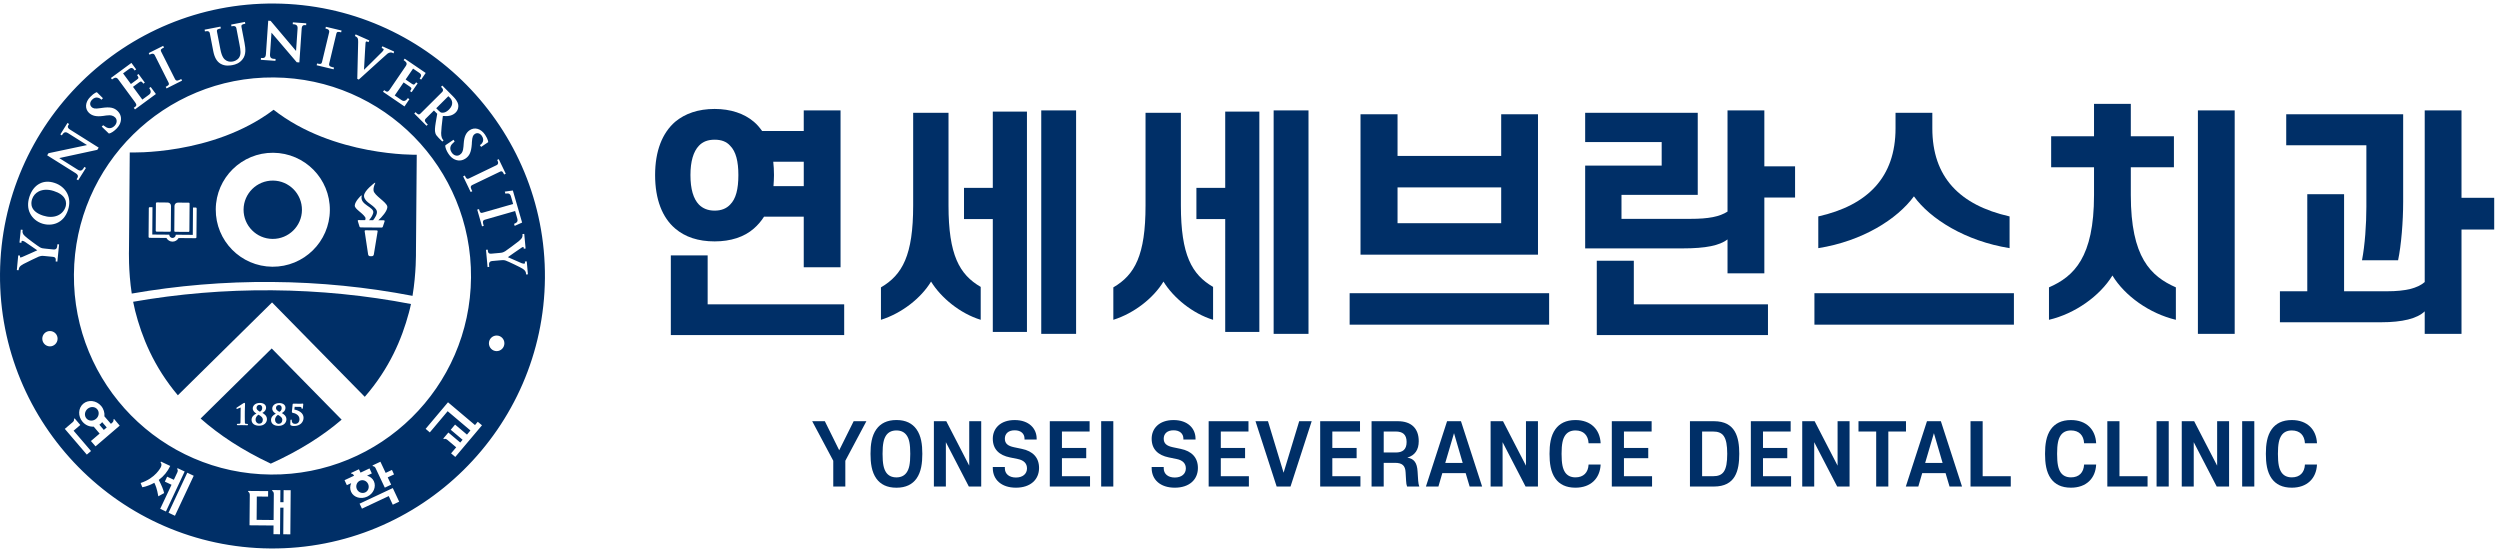 <?xml version="1.0" encoding="utf-8"?>
<!-- Generator: Adobe Illustrator 16.0.0, SVG Export Plug-In . SVG Version: 6.00 Build 0)  -->
<!DOCTYPE svg PUBLIC "-//W3C//DTD SVG 1.1//EN" "http://www.w3.org/Graphics/SVG/1.1/DTD/svg11.dtd">
<svg version="1.1" id="레이어_1" xmlns:x="http://ns.adobe.com/Extensibility/1.0/" xmlns:i="http://ns.adobe.com/AdobeIllustrator/10.0/" xmlns:graph="http://ns.adobe.com/Graphs/1.0/"
	 xmlns="http://www.w3.org/2000/svg" xmlns:xlink="http://www.w3.org/1999/xlink" x="0px" y="0px" width="595.28px"
	 height="131.86px" viewBox="0 0 595.28 131.86" enable-background="new 0 0 595.28 131.86" xml:space="preserve">
<g>
	<path fill="#002F67" d="M20.847,97.348c-0.706,0.617-0.832,1.625-0.263,2.292c0.559,0.654,1.592,0.69,2.298,0.08
		c0.706-0.599,0.825-1.626,0.263-2.28C22.588,96.78,21.562,96.749,20.847,97.348"/>
	<path fill="#002F67" d="M23.924,100.93c-0.083,0.085-0.174,0.146-0.263,0.202c0.483,0.562,1.057,1.241,1.057,1.241l0.694-0.593
		c0,0-0.617-0.715-1.088-1.265C24.205,100.667,24.074,100.808,23.924,100.93"/>
	<path fill="#002F67" d="M65.39,0.842c-35.76-0.281-65.1,28.57-65.388,64.336c-0.281,35.793,28.594,65.125,64.358,65.418
		c35.778,0.281,65.106-28.591,65.393-64.385C130.034,30.445,101.171,1.13,65.39,0.842 M118.376,38.088l0.382-0.189l1.672,3.468
		l-0.395,0.181c-0.327-0.669-0.47-0.92-1.014-0.651c0,0-5.929,2.848-6.573,3.16c-0.645,0.309-0.257,0.92,0.012,1.479l-0.388,0.187
		l-1.794-3.729l0.394-0.202c0.324,0.675,0.474,0.944,1.021,0.688c0,0,6.219-2.998,6.57-3.166
		C118.969,38.968,118.376,38.088,118.376,38.088 M110.363,34.882l0.052-0.7c0.113-1.647,0.544-2.592,1.433-3.188
		c1.183-0.794,2.665-0.364,3.643,1.079c0.801,1.207,0.755,1.775,0.755,1.775l-1.687,1.134l-0.29-0.431c0,0,0.507-0.238,0.715-0.834
		c0.08-0.287,0.162-0.739-0.238-1.338c-0.452-0.669-1.122-0.853-1.684-0.477c-0.406,0.263-0.62,0.645-0.7,1.965l-0.018,0.434
		c-0.141,1.895-0.535,2.802-1.51,3.459c-0.452,0.293-1.366,0.728-2.509,0.232c-0.59-0.245-1.091-0.694-1.534-1.357
		c-0.413-0.614-0.847-1.528-0.746-2.042l1.947-1.314l0.263,0.407c0,0-0.514,0.477-0.657,0.645c-0.663,0.801-0.312,1.595-0.042,1.989
		c0.55,0.825,1.387,0.902,1.895,0.557C109.945,36.548,110.278,36.089,110.363,34.882 M105.321,20.376l2.552,2.573
		c0.525,0.532,1.091,1.183,1.241,2.008c0.067,0.364,0.037,1.189-0.614,1.84c-0.718,0.706-1.632,0.95-3.047,0.819
		c-0.028,0.119-0.077,0.578-0.077,0.578c-0.168,1.433-0.306,2.564-0.33,3.465c-0.015,0.941,0.248,1.348,0.361,1.516l0.208,0.25
		l-0.288,0.281l-0.889-0.883c-0.477-0.486-0.663-0.758-0.77-1.13c-0.174-0.565-0.113-1.29,0.083-2.494l0.36-2.103l-0.782-0.789
		l-1.959,1.947c-0.507,0.52,0.058,0.959,0.495,1.409l-0.306,0.288l-2.918-2.922l0.309-0.327c0.525,0.532,0.758,0.746,1.188,0.321
		c0,0,4.893-4.871,5.171-5.14c0.55-0.563-0.303-1.195-0.303-1.195L105.321,20.376z M96.364,13.968l5,3.404l-1.082,1.589
		l-0.357-0.245c0.352-0.52,0.584-0.914-0.107-1.384c-0.306-0.211-1.464-0.993-1.464-0.993l-1.769,2.591l1.488,1.027
		c0.513,0.349,0.639,0.18,1.008-0.352l0.364,0.245l-1.434,2.103l-0.37-0.25c0.376-0.538,0.48-0.721-0.031-1.058l-1.503-1.021
		l-2.115,3.105c0,0,1.256,0.862,1.602,1.094c0.513,0.357,1.002,0.296,1.522-0.467l0.37,0.263l-1.17,1.727L91.2,21.858l0.269-0.394
		c0.59,0.4,0.816,0.639,1.378-0.193c0,0,3.316-4.871,3.805-5.589c0.495-0.728-0.198-1.122-0.544-1.36L96.364,13.968z M84.678,8.183
		l3.255,1.445l-0.18,0.41l-0.327-0.131c-0.162-0.077-0.269-0.015-0.293,0.024c-0.085,0.08-0.08,0.263-0.095,0.336l-0.085,1.284
		c-0.083,1.464-0.269,4.825-0.281,5.07c0.205-0.202,1.702-1.666,1.702-1.666l2.628-2.61c0.156-0.18,0.324-0.376,0.358-0.532
		c0.024-0.101-0.058-0.199-0.165-0.244l-0.33-0.144l0.18-0.406l2.799,1.253l-0.119,0.431l-0.303-0.137
		c-0.587-0.269-1.183,0.238-1.183,0.238l-1.788,1.595l-5.021,4.55l-0.357-0.168l0.208-8.765c0.019-0.418-0.03-0.794-0.162-0.993
		c-0.165-0.256-0.614-0.446-0.614-0.446L84.678,8.183z M75.504,15.11c0.728,0.171,1.027,0.226,1.177-0.36
		c0,0,1.607-6.711,1.702-7.087c0.174-0.77-0.889-0.855-0.889-0.855l0.095-0.434l3.743,0.896l-0.101,0.428
		c-0.728-0.165-1.008-0.22-1.152,0.373c0,0-1.534,6.39-1.696,7.093c-0.168,0.688,0.55,0.776,1.152,0.926l-0.101,0.413l-4.031-0.963
		L75.504,15.11z M62.135,13.796c0.553,0.04,1.109,0.131,1.186-0.908c0.067-1.045,0.544-7.96,0.544-7.96l0.574,0.04
		c1.027,1.207,5.895,6.977,6.054,7.166c0,0,0.306-4.413,0.367-5.372c0.07-0.95-0.688-0.962-1.158-1l0.033-0.44l3.19,0.232
		l-0.024,0.446c-0.507-0.046-1.002-0.125-1.069,0.831c-0.064,0.95-0.55,8.037-0.55,8.037l-0.626-0.046l-6.014-7.047l-0.351,5.177
		c-0.077,1.1,0.706,1.045,1.326,1.082l-0.031,0.452l-3.48-0.238L62.135,13.796z M52.491,6.337l0.095,0.44
		c-0.743,0.138-1.027,0.211-0.914,0.807l0.801,4.141c0.364,1.892,0.914,2.417,1.452,2.717c0.59,0.314,1.103,0.269,1.54,0.195
		c0.291-0.058,1.021-0.263,1.467-0.926c0.498-0.752,0.354-1.772,0.11-3.044c0,0-0.737-3.823-0.761-3.966
		c-0.146-0.776-1.158-0.419-1.158-0.419l-0.083-0.428l3.285-0.636l0.083,0.431c-0.733,0.144-1.015,0.22-0.901,0.813l0.718,3.75
		c0.263,1.39,0.394,2.824-0.468,3.905c-0.752,0.957-1.666,1.238-2.377,1.381c-0.532,0.095-1.785,0.333-2.888-0.336
		c-0.88-0.532-1.424-1.492-1.721-3.035c0,0-0.776-4.043-0.813-4.22c-0.144-0.764-1.158-0.413-1.158-0.413L48.72,7.064L52.491,6.337z
		 M38.849,10.918l0.205,0.394c-0.675,0.333-0.926,0.483-0.657,1.027c0,0,2.961,5.864,3.282,6.509
		c0.324,0.639,0.92,0.239,1.482-0.037l0.187,0.388l-3.691,1.858l-0.199-0.388c0.657-0.339,0.926-0.495,0.657-1.039
		c0,0-3.105-6.158-3.276-6.509c-0.349-0.7-1.226-0.085-1.226-0.085l-0.199-0.397L38.849,10.918z M31.295,14.979l1.134,1.546
		l-0.364,0.263c-0.358-0.513-0.663-0.855-1.326-0.36c-0.303,0.217-1.434,1.045-1.434,1.045l1.864,2.533l1.452-1.063
		c0.507-0.363,0.388-0.538,0.012-1.063l0.352-0.256l1.5,2.044l-0.348,0.256c-0.382-0.52-0.52-0.681-1.015-0.312l-1.458,1.069
		c0.006,0,0.006,0.006,0.006,0.006l2.222,3.028c0,0,1.226-0.898,1.565-1.149c0.507-0.376,0.605-0.853,0.067-1.598l0.358-0.257
		l1.241,1.678l-4.984,3.667l-0.287-0.382c0.583-0.419,0.877-0.55,0.281-1.369c0,0-3.483-4.73-4.009-5.446
		c-0.513-0.7-1.127-0.18-1.448,0.064l-0.269-0.352L31.295,14.979z M21.482,23.086c1.011-1.051,1.583-1.127,1.583-1.127l1.446,1.427
		l-0.364,0.37c0,0-0.345-0.453-0.957-0.52c-0.303-0.04-0.758-0.012-1.259,0.501c-0.569,0.581-0.608,1.274-0.113,1.751
		c0.345,0.333,0.752,0.471,2.066,0.263l0.425-0.061c1.873-0.272,2.848-0.076,3.707,0.755c0.382,0.376,0.987,1.189,0.743,2.399
		c-0.122,0.639-0.455,1.219-1.005,1.788c-0.513,0.52-1.32,1.146-1.846,1.152l-1.684-1.632l0.336-0.339c0,0,0.571,0.406,0.764,0.507
		c0.92,0.489,1.623-0.024,1.965-0.364c0.681-0.718,0.583-1.552,0.137-1.983c-0.418-0.406-0.944-0.639-2.127-0.477l-0.706,0.107
		c-1.629,0.22-2.649-0.006-3.42-0.743C20.162,25.87,20.272,24.324,21.482,23.086 M11.542,36.483c1.546-0.33,8.932-1.882,9.177-1.94
		c0,0-3.75-2.359-4.563-2.866c-0.807-0.504-1.17,0.159-1.427,0.559l-0.364-0.232l1.708-2.729l0.376,0.251
		c-0.275,0.425-0.581,0.825,0.226,1.332c0.813,0.514,6.827,4.293,6.827,4.293l-0.336,0.526l-9.058,1.959l4.4,2.766
		c0.932,0.589,1.25-0.138,1.577-0.657l0.382,0.232l-1.852,2.949l-0.382-0.232c0.293-0.464,0.639-0.914-0.238-1.47
		c-0.896-0.553-6.766-4.245-6.766-4.245L11.542,36.483z M11.88,82.478c-1.015-0.012-1.815-0.837-1.809-1.852
		c0.006-1.002,0.825-1.809,1.833-1.803c1.009,0.012,1.821,0.831,1.809,1.833C13.708,81.665,12.883,82.484,11.88,82.478
		 M13.659,62.294l-0.407-0.043c0.062-0.596,0.08-1.027-0.703-1.1c-0.776-0.089-2.032-0.202-2.032-0.202
		c-0.626-0.07-0.889,0.018-1.253,0.137c-0.18,0.055-2.998,1.409-3.679,1.779c-0.434,0.223-0.776,0.492-0.926,0.718
		c-0.195,0.281-0.226,0.758-0.226,0.758l-0.425-0.031l0.33-3.493l0.434,0.042c0,0-0.021,0.214-0.015,0.291l0.006,0.061
		c0.016,0.055,0.064,0.089,0.107,0.095c0.095,0.012,0.315-0.076,0.376-0.095c0.309-0.107,3.63-1.613,3.63-1.613
		s-2.796-1.935-2.967-2.036c-0.223-0.125-0.413-0.208-0.568-0.22c-0.113-0.012-0.208,0.052-0.214,0.144
		c-0.012,0.095-0.024,0.321-0.024,0.321l-0.464-0.043l0.314-3.086l0.443,0.049c0,0-0.024,0.22-0.037,0.339
		c-0.012,0.125,0.006,0.3,0.083,0.495c0.085,0.235,0.21,0.382,0.513,0.669c0.449,0.455,3.108,2.414,3.584,2.671
		c0.395,0.22,0.764,0.256,1.158,0.29c0,0,1.1,0.11,2.002,0.205c0.901,0.095,0.907-0.562,0.978-1.244l0.395,0.043L13.659,62.294z
		 M10.041,53.233c-1.253-0.406-2.304-1.271-2.867-2.399C6.584,49.691,6.536,48.319,7,46.861c0.48-1.488,1.339-2.585,2.457-3.147
		c1.021-0.538,2.243-0.584,3.511-0.168c1.354,0.431,2.423,1.32,3.025,2.49c0.599,1.177,0.669,2.546,0.205,3.948
		C15.147,53.251,12.275,53.957,10.041,53.233 M20.672,108.246c-0.067-0.085-5.167-6.033-5.238-6.124
		c0.083-0.061,1.892-1.614,1.892-1.614c0.263-0.226,0.4-0.586,0.269-0.739c0.042-0.043,0.131-0.11,0.18-0.147
		c0.07,0.08,1.348,1.571,1.348,1.571c-0.083,0.067-1.598,1.363-1.598,1.363s4.07,4.749,4.15,4.841
		C21.595,107.457,20.761,108.178,20.672,108.246 M22.75,106.284c-0.061-0.067-1.039-1.186-1.1-1.271
		c0.088-0.073,2.072-1.772,2.072-1.772s-0.926-1.1-1.409-1.656c-0.944,0.073-1.953-0.33-2.653-1.149
		c-1.14-1.32-1.063-3.251,0.15-4.296c1.219-1.039,3.123-0.819,4.263,0.507c0.623,0.733,0.88,1.638,0.788,2.488
		c0.288,0.33,1.55,1.785,1.55,1.785l0.302-0.257c0.269-0.232,0.4-0.587,0.275-0.733c0.043-0.049,0.125-0.11,0.181-0.165
		c0.064,0.098,1.271,1.498,1.335,1.583C28.422,101.418,22.833,106.216,22.75,106.284 M36.771,115.005l-0.024-0.049l-0.058,0.031
		c-1.614,0.886-2.796,1.027-2.809,1.027c-0.03-0.08-0.351-0.911-0.394-1.008c3.572-1.149,4.779-3.722,4.813-3.771v-0.006
		c0.354-0.764-0.052-1.088-0.076-1.112c0.024-0.049,0.083-0.153,0.101-0.208c0.095,0.049,2.109,0.99,2.209,1.039
		c-0.632,1.333-1.516,2.42-2.692,3.3l-0.03,0.037l0.042,0.091c0.614,1.155,1.045,2.225,1.235,3.032
		c-0.077,0.037-1.247,0.697-1.391,0.77C37.364,116.252,37.009,115.506,36.771,115.005 M38.146,121.154
		c0.052-0.098,2.698-5.727,2.698-5.727s-1.5-0.703-1.595-0.746c0.043-0.098,0.514-1.1,0.55-1.18c0.101,0.037,1.595,0.74,1.595,0.74
		l0.834-1.772c0.149-0.318,0.131-0.697-0.052-0.782c0.027-0.055,0.07-0.159,0.101-0.214c0.095,0.042,1.684,0.794,1.684,0.794
		l0.006,0.006c-0.049,0.098-4.419,9.413-4.462,9.522C39.411,121.752,38.247,121.196,38.146,121.154 M41.657,122.81
		c-0.104-0.043-1.433-0.679-1.525-0.721c0.043-0.104,4.419-9.412,4.462-9.528c0.101,0.049,1.528,0.721,1.528,0.721h0.006
		C46.076,113.392,41.697,122.688,41.657,122.81 M69.133,127.229c-0.107,0-1.583-0.012-1.684-0.012c0-0.11,0.052-6.332,0.052-6.332
		l-0.77-0.006c0,0-0.052,6.222-0.052,6.332c-0.098,0-1.464-0.012-1.564-0.012c0-0.037,0.006-0.886,0.018-2.072
		c-1.155-0.006-5.62-0.049-5.718-0.049c0.006-0.116,0.062-7.255,0.062-7.255c0-0.361-0.193-0.691-0.382-0.691
		c0-0.061,0-0.171,0.006-0.232c0.101,0,4.633,0.037,4.746,0.037c-0.006,0.098-0.015,1.21-0.015,1.314
		c-0.11-0.006-2.683-0.024-2.683-0.024l-0.043,5.556c0,0,3.083,0.024,4.043,0.037c0.019-2.769,0.049-6.209,0.049-6.209
		c0-0.361-0.189-0.685-0.382-0.685c0.006-0.073,0.006-0.177,0.006-0.238c0.101,0.006,1.846,0.018,1.946,0.018
		c-0.006,0.116-0.024,2.873-0.024,2.873l0.764,0.006c0,0,0.024-2.756,0.024-2.873c0.107,0,1.684,0.012,1.684,0.012
		C69.215,116.839,69.133,127.119,69.133,127.229 M83.609,117.132c-0.312-0.678-0.287-1.43,0.012-2.09
		c-0.593,0.275-0.999,0.47-1.033,0.482c-0.037-0.098-0.507-1.094-0.55-1.186c0.101-0.055,2.28-1.069,2.28-1.069l-0.046-0.061
		c-0.156-0.281-0.418-0.453-0.581-0.379v0.006c-0.019-0.067-0.07-0.159-0.101-0.214c0.107-0.055,1.876-0.886,1.876-0.886
		c0.046,0.098,0.382,0.807,0.382,0.807s2.029-0.959,2.136-1.008c0.043,0.098,0.507,1.1,0.55,1.192
		c-0.024,0.012-0.477,0.232-1.134,0.538c0.709,0.196,1.314,0.66,1.623,1.314c0.617,1.333-0.095,2.983-1.583,3.673
		C85.943,118.954,84.223,118.452,83.609,117.132 M93.14,115.396c-0.091,0.042-1.433,0.678-1.513,0.721
		c-0.058-0.098-2.185-4.627-2.185-4.627c-0.149-0.324-0.458-0.55-0.639-0.452c-0.024-0.061-0.07-0.159-0.107-0.208
		c0.107-0.049,1.785-0.843,1.886-0.886c0.043,0.098,1.25,2.659,1.25,2.659s1.396-0.666,1.497-0.709
		c0.037,0.086,0.456,0.978,0.492,1.076c-0.085,0.043-1.5,0.697-1.5,0.697S93.098,115.298,93.14,115.396 M93.522,120.176
		c-0.043-0.104-0.963-2.054-0.963-2.054s-6.271,2.946-6.372,2.995c-0.058-0.086-0.52-1.094-0.568-1.186
		c0.11-0.055,7.802-3.661,7.909-3.716c0.058,0.098,1.473,3.135,1.522,3.239C94.956,119.491,93.623,120.127,93.522,120.176
		 M64.491,112.994c-26.101-0.208-47.104-21.544-46.89-47.657c0.205-26.106,21.541-47.11,47.639-46.896
		c26.119,0.208,47.128,21.541,46.915,47.651C111.946,92.202,90.607,113.208,64.491,112.994 M108.411,108.802
		c-0.085-0.061-0.926-0.782-1.005-0.85c0.067-0.073,1.219-1.442,1.219-1.442l-2.121-1.791c-0.269-0.226-0.651-0.305-0.776-0.146
		c-0.052-0.037-0.125-0.11-0.177-0.153c0.07-0.08,1.14-1.345,1.21-1.43c0.086,0.073,2.827,2.384,2.827,2.384l0.559-0.66
		c0,0-2.748-2.311-2.824-2.384c0.064-0.073,0.962-1.143,1.033-1.234c0.083,0.08,2.836,2.39,2.836,2.39s0.361-0.44,0.819-0.99
		c-1.213-1.021-5.421-4.584-5.421-4.584s-4.181,4.945-4.248,5.049c-0.077-0.074-0.92-0.783-0.997-0.85
		c0.07-0.092,5.327-6.326,5.327-6.326c0.076,0.067,5.094,4.296,6.427,5.427c0.37-0.434,0.632-0.758,0.657-0.789
		c0.083,0.067,0.926,0.789,1.008,0.843C114.697,101.352,108.487,108.722,108.411,108.802 M115.188,53.783l-0.412,0.113l-1.146-3.982
		l0.428-0.119c0.205,0.709,0.299,1.015,0.886,0.847c0,0,6.161-1.767,7.236-2.072c-0.382-1.345-0.471-1.632-0.514-1.785
		c-0.238-0.807-0.693-0.771-1.332-0.676l-0.131-0.482l1.913-0.269l2.204,7.637l-1.77,0.794l-0.144-0.483
		c0.587-0.263,0.993-0.474,0.764-1.28c-0.04-0.146-0.125-0.452-0.514-1.778c-0.935,0.269-6.604,1.888-7.224,2.072
		C114.739,52.524,115.021,53.187,115.188,53.783 M118.245,83.609c-1.027-0.012-1.833-0.85-1.828-1.883
		c0.006-1.014,0.832-1.839,1.858-1.833c1.021,0.006,1.839,0.85,1.827,1.864C120.097,82.784,119.265,83.615,118.245,83.609
		 M125.233,65.029c-0.006-0.138-0.061-0.312-0.174-0.474c-0.131-0.22-0.269-0.339-0.614-0.571c-0.532-0.349-3.523-1.776-4.043-1.941
		c-0.424-0.144-0.788-0.11-1.176-0.073c0,0-1.112,0.101-2.008,0.18c-0.901,0.083-0.794,0.721-0.727,1.403l-0.395,0.037l-0.376-4.104
		l0.416-0.04c0.049,0.602,0.11,1.033,0.892,0.953c0.782-0.064,2.029-0.183,2.029-0.183c0.639-0.055,0.877-0.187,1.207-0.376
		c0.177-0.085,2.68-1.943,3.279-2.426c0.382-0.321,0.672-0.633,0.776-0.877c0.153-0.318,0.088-0.807,0.088-0.807l0.425-0.037
		l0.321,3.484l-0.425,0.046c0,0-0.021-0.208-0.045-0.281l-0.024-0.064c-0.012-0.055-0.077-0.074-0.113-0.074
		c-0.101,0.006-0.287,0.131-0.357,0.168c-0.281,0.156-3.255,2.264-3.255,2.264s3.111,1.366,3.294,1.439
		c0.25,0.083,0.449,0.119,0.599,0.107c0.113-0.012,0.189-0.101,0.189-0.187c-0.012-0.088-0.04-0.321-0.04-0.321l0.453-0.037
		l0.275,3.086l-0.431,0.037C125.273,65.362,125.255,65.148,125.233,65.029"/>
	<path fill="#002F67" d="M86.974,117.242c0.724-0.336,1.03-1.241,0.675-2.005c-0.358-0.77-1.247-1.112-1.983-0.764
		c-0.733,0.348-1.039,1.253-0.685,2.011C85.338,117.248,86.234,117.59,86.974,117.242"/>
	<path fill="#002F67" d="M12.807,45.483c-1.335-0.437-2.598-0.395-3.588,0.101c-0.776,0.394-1.314,1.039-1.583,1.852
		c-0.333,1.033-0.446,2.903,2.628,3.905c2.478,0.807,4.675-0.049,5.345-2.09c0.113-0.364,0.256-1.103-0.138-1.87
		C15.059,46.565,14.169,45.914,12.807,45.483"/>
	<path fill="#002F67" d="M104.49,26.39c0.333,0.33,0.465,0.407,0.7,0.437c0.309,0.049,0.959,0.019,1.729-0.751
		c1.201-1.195,0.718-2.283,0.257-2.76l-0.422-0.413l-2.885,2.873L104.49,26.39z"/>
	<path fill="#002F67" d="M31.701,71.855c0.146,0.73,0.303,1.458,0.483,2.17c1.559,6.136,4.376,13.226,10.164,20.096l22.43-22.109
		l22.079,22.476c5.91-6.79,8.837-13.831,10.479-19.949c0.199-0.706,0.37-1.427,0.52-2.151c-10.696-2.053-21.743-3.172-33.065-3.267
		C53.475,69.032,42.418,69.976,31.701,71.855"/>
	<path fill="#002F67" d="M65.007,42.999c-3.841-0.03-6.977,3.062-7.01,6.891c-0.024,3.835,3.056,6.964,6.897,6.998
		c3.832,0.031,6.979-3.056,7.004-6.885C71.929,46.171,68.836,43.029,65.007,42.999"/>
	<path fill="#002F67" d="M66.508,98.069c0.269-0.116,0.563-0.385,0.568-0.898c0.006-0.489-0.317-0.721-0.629-0.721
		c-0.535-0.006-0.727,0.373-0.733,0.697C65.713,97.489,65.934,97.715,66.508,98.069"/>
	<path fill="#002F67" d="M61.875,98.033c0.263-0.116,0.565-0.385,0.565-0.898c0.006-0.495-0.321-0.721-0.632-0.721
		c-0.532-0.006-0.721,0.373-0.721,0.697C61.081,97.452,61.282,97.678,61.875,98.033"/>
	<path fill="#002F67" d="M61.558,98.742c-0.275,0.171-0.7,0.532-0.7,1.18c-0.006,0.544,0.376,0.959,0.868,0.959
		c0.507,0.006,0.853-0.361,0.858-0.911C62.584,99.371,62.114,99.072,61.558,98.742"/>
	<path fill="#002F67" d="M66.193,98.778c-0.275,0.171-0.694,0.538-0.7,1.18c0,0.544,0.382,0.959,0.877,0.959
		c0.492,0.006,0.85-0.361,0.855-0.911C67.226,99.408,66.755,99.108,66.193,98.778"/>
	<path fill="#002F67" d="M64.696,82.973L47.772,99.658c4.331,3.832,9.782,7.481,16.704,10.739
		c6.971-3.154,12.487-6.711,16.872-10.47L64.696,82.973z M58.856,101.26l-0.825-0.019l-0.296-0.006h-0.33l-0.8,0.006
		c-0.177,0-0.208-0.085-0.208-0.153c0-0.098,0.07-0.171,0.144-0.171l0.52-0.024c0.144-0.031,0.168-0.067,0.196-0.275l0.03-1.504
		l0.006-1.063l0.012-0.874c0,0-0.006-0.128-0.019-0.14c-0.064,0-0.382,0.146-0.532,0.208l-0.208,0.092l-0.119,0.037
		c-0.074,0-0.144-0.08-0.144-0.171c0-0.067,0.037-0.128,0.12-0.171c0.037-0.031,1.302-0.843,1.54-1.015l0.238-0.098
		c0.043,0,0.162,0.012,0.162,0.232v0.091l-0.049,1.656l-0.006,1.229l0.019,1.498c0.006,0.214,0.042,0.245,0.186,0.281l0.413,0.037
		c0.083,0,0.156,0.073,0.15,0.171C59.055,101.174,59.03,101.26,58.856,101.26 M61.68,101.37c-1.085-0.006-1.785-0.538-1.778-1.424
		c0.006-0.618,0.437-1.155,1.158-1.479c-0.412-0.232-0.877-0.611-0.877-1.235c0.006-0.52,0.471-1.296,1.708-1.29
		c0.883,0.006,1.47,0.446,1.464,1.131c-0.006,0.721-0.593,1.1-0.886,1.241c0.461,0.263,1.1,0.684,1.094,1.503
		C63.556,100.612,62.911,101.382,61.68,101.37 M66.315,101.406c-1.088-0.006-1.785-0.538-1.778-1.418
		c0.009-0.623,0.44-1.161,1.152-1.485c-0.406-0.232-0.868-0.605-0.862-1.235c0-0.52,0.456-1.295,1.696-1.29
		c0.889,0.006,1.458,0.446,1.451,1.137c-0.006,0.715-0.562,1.094-0.877,1.235c0.458,0.263,1.109,0.685,1.104,1.503
		C68.195,100.648,67.544,101.418,66.315,101.406 M69.977,101.437c-0.257,0-0.514-0.043-0.675-0.128h-0.012
		c-0.162-0.085-0.168-0.202-0.168-0.349v-0.091c0,0,0.031-0.758,0.031-0.77c0-0.043,0.049-0.196,0.174-0.196
		c0.064,0.006,0.144,0.019,0.144,0.22c0,0.532,0.263,0.8,0.822,0.807c0.461,0,1.005-0.287,1.018-1.119
		c0.006-1.051-1.149-1.455-1.607-1.509c-0.187-0.043-0.199-0.177-0.199-0.245l0.174-1.779c0-0.061,0.037-0.165,0.22-0.159
		l1.644,0.012l0.425-0.024l0.089-0.019c0.149,0,0.149,0.153,0.149,0.232l-0.092,0.88c-0.015,0.08-0.082,0.128-0.171,0.128
		c-0.019,0-0.156-0.006-0.156-0.171c0-0.134,0-0.275-0.477-0.281c0,0-0.987-0.006-1.143-0.006c-0.012,0.122-0.058,0.525-0.077,0.647
		c1.088,0.208,2.197,0.819,2.191,1.968C72.274,100.435,71.553,101.449,69.977,101.437"/>
	<path fill="#002F67" d="M99.044,60.039l0.189-23.194c0,0-19.784,0.477-34.086-10.708C50.666,37.088,30.895,36.3,30.895,36.3
		l-0.181,23.194c0,0-0.174,4.969,0.657,10.408c10.821-1.892,22-2.854,33.435-2.759c11.451,0.085,22.611,1.225,33.419,3.303
		C99.133,65.014,99.044,60.039,99.044,60.039 M41.547,49.037c0.006-0.452,0.376-0.801,0.813-0.794l2.597,0.018
		c0.101,0,0.196,0.089,0.189,0.199l-0.052,6.561c0,0.113-0.085,0.199-0.192,0.199l-3.206-0.024c-0.107,0-0.193-0.088-0.193-0.199
		L41.547,49.037z M37.128,48.398c0.006-0.113,0.089-0.202,0.202-0.202l2.591,0.027c0.449,0,0.801,0.354,0.801,0.807l-0.052,5.956
		c0,0.113-0.086,0.196-0.199,0.196l-3.193-0.024c-0.11,0-0.199-0.089-0.199-0.202L37.128,48.398z M46.773,56.515
		c0,0.113-0.085,0.202-0.199,0.202l-4.055-0.034c-0.278,0.513-0.828,0.859-1.455,0.853c-0.617-0.006-1.155-0.357-1.439-0.877
		l-4.049-0.031c-0.11,0-0.199-0.095-0.199-0.199l0.055-6.909c0-0.101,0.095-0.189,0.202-0.189l0.675,0.006l-0.049,6.509l4.037,0.031
		l0.012,0.07c0.031,0.394,0.376,0.712,0.764,0.718c0.4,0,0.743-0.312,0.773-0.706l0.016-0.07l4.043,0.034l0.049-6.509l0.675,0.006
		c0.113,0,0.202,0.092,0.202,0.193L46.773,56.515z M64.849,63.513c-7.505-0.064-13.538-6.186-13.474-13.688
		c0.055-7.478,6.188-13.507,13.685-13.449c7.518,0.061,13.544,6.188,13.482,13.669C78.484,57.542,72.357,63.568,64.849,63.513
		 M89.012,60.595c-0.037,0.226-0.226,0.416-0.461,0.409h-0.446c-0.232,0-0.425-0.195-0.449-0.421l-0.828-5.519
		c-0.018-0.125,0.089-0.232,0.232-0.232l2.64,0.024c0.141,0,0.238,0.107,0.22,0.232L89.012,60.595z M91.334,52.454
		c0,0,0.351-0.024,0.238,0.281l-0.431,1.29c0,0-0.07,0.168-0.333,0.162l-4.874-0.037c-0.245,0-0.321-0.168-0.321-0.168l-0.4-1.283
		c-0.144-0.339,0.214-0.293,0.214-0.293l1.513,0.012c0.107-0.226,0.144-0.471,0.006-0.715c-0.782-1.137-2.484-1.929-2.472-2.76
		c0.027-0.975,1.461-2.353,1.51-2.377c0.083-0.07,0.174-0.037,0.144,0.049h0.006c-0.575,2.24,3.135,2.634,2.729,4.12
		c-0.162,0.614-0.586,1.225-0.984,1.696l0.959,0.006c0.425-0.501,1.106-1.559,0.877-2.228c-0.12-0.357-0.315-0.556-0.541-0.789
		c-0.48-0.495-1.112-0.853-1.583-1.259c-0.593-0.495-0.932-1.039-0.92-1.528c0.024-1.244,2.442-3.022,2.497-3.065
		c0.113-0.088,0.22-0.058,0.177,0.043c-0.275,0.556-0.483,1.271-0.394,1.785c0.162,1.164,3.089,2.698,3.267,3.762
		c0.168,0.969-1.427,2.689-2.124,3.285L91.334,52.454z"/>
	<path fill="#002F67" d="M155.988,41.679c0-5.764,1.727-10.033,4.782-12.685c2.365-1.959,5.477-3.053,9.4-3.053
		c3.804,0,7.035,1.094,9.335,3.053c0.752,0.632,1.384,1.384,1.959,2.191h9.919v-4.902h8.764v37.359h-8.764v-12.05h-9.455
		c-0.697,1.097-1.503,2.017-2.423,2.824c-2.301,2.023-5.531,3.062-9.335,3.062c-3.924,0-7.035-1.039-9.4-3.062
		C157.715,51.824,155.988,47.5,155.988,41.679 M201.011,72.467v7.322h-41.279V60.818h8.768v11.649H201.011z M164.404,41.679
		c0,3.343,0.69,5.647,2.017,7.035c0.92,0.92,2.133,1.439,3.75,1.439c1.613,0,2.82-0.519,3.685-1.439
		c1.384-1.388,1.959-3.692,1.959-7.035c0-3.227-0.575-5.596-1.959-6.977c-0.865-0.978-2.072-1.439-3.685-1.439
		c-1.617,0-2.83,0.461-3.75,1.439C165.095,36.083,164.404,38.452,164.404,41.679 M184.121,38.506
		c0.11,0.984,0.174,2.078,0.174,3.172c0,0.919-0.064,1.785-0.119,2.649h7.209v-5.822H184.121z"/>
	<path fill="#002F67" d="M221.696,67.046c-2.359,3.917-6.97,7.551-11.933,9.104v-7.723c5.131-2.998,7.673-7.667,7.673-19.487V26.863
		h8.416v22.076c0,11.765,2.591,16.435,7.667,19.375v7.835C228.621,74.655,224.065,70.905,221.696,67.046 M244.53,26.576v52.461
		h-8.132V52.167h-6.857v-7.435h6.857V26.576H244.53z M256.231,79.501h-8.297V26.283h8.297V79.501z"/>
	<path fill="#002F67" d="M277.036,67.046c-2.365,3.917-6.98,7.551-11.937,9.104v-7.723c5.134-2.998,7.667-7.667,7.667-19.487V26.863
		h8.419v22.076c0,11.765,2.597,16.435,7.664,19.375v7.835C283.952,74.655,279.401,70.905,277.036,67.046 M299.866,26.576v52.461
		h-8.128V52.167h-6.86v-7.435h6.86V26.576H299.866z M311.57,79.501h-8.3V26.283h8.3V79.501z"/>
	<path fill="#002F67" d="M368.866,77.308h-47.501v-7.497h47.501V77.308z M332.772,27.209v9.913h24.68v-9.913h8.762v33.438h-42.258
		V27.209H332.772z M332.772,53.15h24.68v-8.529h-24.68V53.15z"/>
	<path fill="#002F67" d="M400.623,59.146h-23.176V39.429h18.219v-5.595h-18.219v-6.971h26.807v19.54h-18.158v5.708h16.373
		c4.438,0,6.971-0.52,8.875-1.729V26.283h8.767v13.324h7.316v7.435h-7.316v18.042h-8.767V57.01
		C409.439,58.456,406.219,59.146,400.623,59.146 M380.213,62.086h8.819v10.378h31.943v7.319h-40.763V62.086z"/>
	<path fill="#002F67" d="M479.536,77.308h-47.501v-7.5h47.501V77.308z M455.728,46.751c-3.979,5.421-12.221,10.665-22.772,12.336
		v-7.554c11.765-2.649,18.394-9.339,18.394-20.985v-3.686h8.761v3.686c0,11.591,6.457,18.281,18.394,20.985v7.554
		C468.064,57.417,459.645,52.172,455.728,46.751"/>
	<path fill="#002F67" d="M488.404,39.833v-7.38h10.207V24.73h8.761v7.722h10.265v7.38h-10.265v6.628
		c0,14.818,4.728,19.313,10.729,21.966v7.723c-6.292-1.495-12.169-5.699-15.108-10.546c-2.998,4.901-8.938,9.106-15.108,10.546
		v-7.723c5.94-2.591,10.727-7.147,10.727-21.966v-6.628H488.404z M523.346,26.283h8.761v53.219h-8.761V26.283z"/>
	<path fill="#002F67" d="M577.353,26.283h8.762v20.814h7.786v7.554h-7.786v24.845h-8.762v-5.36
		c-1.784,1.733-5.363,2.598-10.319,2.598h-24.157v-7.38h6.515V46.235h8.762v23.118h10.265c4.324,0,7.209-0.694,8.936-2.191V26.283z
		 M563.461,49.288V34.586h-19.085v-7.377h27.846v20.872c0,4.669-0.458,10.314-1.207,13.886h-8.593
		C563.115,58.395,563.461,53.438,563.461,49.288"/>
	<polygon fill="#002F67" points="203.266,100.294 206.298,100.294 201.283,109.712 201.283,115.849 198.41,115.849 198.41,109.712 
		193.393,100.294 196.403,100.294 199.825,107.212 	"/>
	<path fill="#002F67" d="M218.219,113.966c-0.984,1.356-2.497,2.164-4.764,2.164c-2.277,0-3.792-0.807-4.773-2.164
		c-1.146-1.595-1.402-3.722-1.402-5.904c0-2.164,0.256-4.266,1.402-5.861c0.981-1.363,2.497-2.188,4.773-2.188
		c2.268,0,3.78,0.825,4.764,2.188c1.14,1.595,1.396,3.698,1.396,5.861C219.615,110.244,219.358,112.371,218.219,113.966
		 M215.896,103.674c-0.514-0.746-1.32-1.18-2.442-1.18c-1.137,0-1.947,0.434-2.457,1.18c-0.571,0.843-0.846,2.047-0.846,4.388
		c0,2.377,0.275,3.563,0.846,4.425c0.51,0.751,1.32,1.186,2.457,1.186c1.122,0,1.928-0.434,2.442-1.186
		c0.589-0.862,0.846-2.048,0.846-4.425C216.743,105.721,216.486,104.517,215.896,103.674"/>
	<polygon fill="#002F67" points="225.223,105.287 225.223,115.854 222.369,115.854 222.369,100.294 225.321,100.294 230.785,110.88 
		230.785,100.294 233.639,100.294 233.639,115.854 230.693,115.854 	"/>
	<path fill="#002F67" d="M241.902,116.124c-3.459,0-5.506-1.925-5.506-4.675v-0.257h2.873v0.336c0,1.296,1.002,2.176,2.634,2.176
		c1.635,0,2.638-0.88,2.638-2.176c0-1.149-0.728-1.938-2.185-2.23l-1.886-0.385c-2.521-0.513-4.073-1.913-4.073-4.449
		c0-2.42,1.772-4.443,5.213-4.443c3.444,0,5.231,2.047,5.231,4.425v0.22h-2.891v-0.22c0-1.161-0.825-1.986-2.341-1.986
		c-1.534,0-2.341,0.825-2.341,1.986s0.688,1.729,2.185,2.047l1.864,0.391c2.598,0.532,4.095,2.048,4.095,4.542
		C247.412,114.18,245.383,116.124,241.902,116.124"/>
	<polygon fill="#002F67" points="249.97,100.294 259.449,100.294 259.449,102.751 252.86,102.751 252.86,106.663 258.643,106.663 
		258.643,109.101 252.86,109.101 252.86,113.392 259.55,113.392 259.55,115.849 249.97,115.849 	"/>
	<rect x="262.203" y="100.288" fill="#002F67" width="2.891" height="15.561"/>
	<path fill="#002F67" d="M279.731,116.124c-3.462,0-5.507-1.925-5.507-4.675v-0.257h2.873v0.336c0,1.296,0.999,2.176,2.634,2.176
		c1.632,0,2.634-0.88,2.634-2.176c0-1.149-0.724-1.938-2.185-2.23l-1.883-0.385c-2.521-0.513-4.073-1.913-4.073-4.449
		c0-2.42,1.769-4.443,5.213-4.443c3.441,0,5.231,2.047,5.231,4.425v0.22h-2.891v-0.22c0-1.161-0.828-1.986-2.341-1.986
		c-1.534,0-2.341,0.825-2.341,1.986s0.688,1.729,2.182,2.047l1.867,0.391c2.598,0.532,4.092,2.048,4.092,4.542
		C285.238,114.18,283.212,116.124,279.731,116.124"/>
	<polygon fill="#002F67" points="287.796,100.294 297.278,100.294 297.278,102.751 290.687,102.751 290.687,106.663 
		296.468,106.663 296.468,109.101 290.687,109.101 290.687,113.392 297.376,113.392 297.376,115.849 287.796,115.849 	"/>
	<polygon fill="#002F67" points="309.355,100.294 312.329,100.294 307.289,115.849 303.986,115.849 298.947,100.294 301.92,100.294 
		305.636,112.566 	"/>
	<polygon fill="#002F67" points="314.352,100.294 323.834,100.294 323.834,102.751 317.242,102.751 317.242,106.663 
		323.027,106.663 323.027,109.101 317.242,109.101 317.242,113.392 323.935,113.392 323.935,115.849 314.352,115.849 	"/>
	<path fill="#002F67" d="M334.691,112.469c-0.082-1.62-0.807-2.261-2.536-2.261h-2.677v5.647h-2.891v-15.561h6.24
		c3.26,0,4.993,1.748,4.993,4.755c0,2.048-0.908,3.386-2.717,3.918c1.635,0.256,2.322,1.259,2.441,3.306l0.138,2.164
		c0.037,0.587,0.138,1.058,0.275,1.418h-2.909c-0.138-0.342-0.221-0.831-0.239-1.381L334.691,112.469z M332.351,107.744
		c1.596,0,2.579-0.666,2.579-2.494c0-1.833-0.983-2.5-2.579-2.5h-2.872v4.993H332.351z"/>
	<path fill="#002F67" d="M339.529,115.849l5.039-15.561h3.304l5.039,15.561h-2.974l-0.944-3.184h-5.564l-0.926,3.184H339.529z
		 M346.219,103.142l-2.084,7.083h4.149L346.219,103.142z"/>
	<polygon fill="#002F67" points="357.785,105.287 357.785,115.854 354.931,115.854 354.931,100.294 357.886,100.294 363.351,110.88 
		363.351,100.294 366.204,100.294 366.204,115.854 363.256,115.854 	"/>
	<path fill="#002F67" d="M370.357,102.201c0.98-1.356,2.497-2.182,4.779-2.182c3.655,0,5.84,2.237,5.996,5.525h-2.873
		c-0.092-1.889-1.194-3.05-3.123-3.05c-1.143,0-1.943,0.434-2.457,1.186c-0.571,0.843-0.847,2.035-0.847,4.382
		c0,2.384,0.275,3.557,0.847,4.425c0.514,0.746,1.314,1.179,2.457,1.179c1.929,0,3.031-1.155,3.123-3.05h2.873
		c-0.156,3.289-2.341,5.507-5.996,5.507c-2.282,0-3.799-0.807-4.779-2.164c-1.14-1.589-1.396-3.716-1.396-5.898
		C368.961,105.898,369.218,103.79,370.357,102.201"/>
	<polygon fill="#002F67" points="383.791,100.294 393.273,100.294 393.273,102.751 386.682,102.751 386.682,106.663 
		392.467,106.663 392.467,109.101 386.682,109.101 386.682,113.392 393.375,113.392 393.375,115.849 383.791,115.849 	"/>
	<path fill="#002F67" d="M408.107,115.849h-5.709v-15.555h5.709c5.17,0,6.032,3.869,6.032,7.768
		C414.14,112.078,413.238,115.849,408.107,115.849 M407.887,102.751h-2.594v10.641h2.594c2.399,0,3.387-1.18,3.387-5.33
		C411.273,103.955,410.268,102.751,407.887,102.751"/>
	<polygon fill="#002F67" points="416.898,100.294 426.378,100.294 426.378,102.751 419.79,102.751 419.79,106.663 425.571,106.663 
		425.571,109.101 419.79,109.101 419.79,113.392 426.479,113.392 426.479,115.849 416.898,115.849 	"/>
	<polygon fill="#002F67" points="431.986,105.287 431.986,115.854 429.132,115.854 429.132,100.294 432.087,100.294 437.551,110.88 
		437.551,100.294 440.405,100.294 440.405,115.854 437.456,115.854 	"/>
	<polygon fill="#002F67" points="442.529,100.294 453.839,100.294 453.839,102.751 449.634,102.751 449.634,115.849 
		446.743,115.849 446.743,102.751 442.529,102.751 	"/>
	<path fill="#002F67" d="M453.799,115.849l5.039-15.561h3.304l5.039,15.561h-2.974l-0.943-3.184h-5.565l-0.926,3.184H453.799z
		 M460.488,103.142l-2.084,7.083h4.15L460.488,103.142z"/>
	<polygon fill="#002F67" points="469.204,100.294 472.095,100.294 472.095,113.392 478.787,113.392 478.787,115.849 
		469.204,115.849 	"/>
	<path fill="#002F67" d="M488.343,102.201c0.984-1.356,2.5-2.182,4.783-2.182c3.654,0,5.84,2.237,5.995,5.525h-2.872
		c-0.095-1.889-1.195-3.05-3.123-3.05c-1.146,0-1.953,0.434-2.46,1.186c-0.568,0.843-0.844,2.035-0.844,4.382
		c0,2.384,0.275,3.557,0.844,4.425c0.507,0.746,1.313,1.179,2.46,1.179c1.928,0,3.028-1.155,3.123-3.05h2.872
		c-0.155,3.289-2.341,5.507-5.995,5.507c-2.283,0-3.799-0.807-4.783-2.164c-1.137-1.589-1.394-3.716-1.394-5.898
		C486.949,105.898,487.206,103.79,488.343,102.201"/>
	<polygon fill="#002F67" points="501.78,100.294 504.671,100.294 504.671,113.392 511.36,113.392 511.36,115.849 501.78,115.849 	
		"/>
	<rect x="513.506" y="100.288" fill="#002F67" width="2.894" height="15.561"/>
	<polygon fill="#002F67" points="522.355,105.287 522.355,115.854 519.501,115.854 519.501,100.294 522.456,100.294 527.927,110.88 
		527.927,100.294 530.771,100.294 530.771,115.854 527.825,115.854 	"/>
	<rect x="533.886" y="100.288" fill="#002F67" width="2.891" height="15.561"/>
	<path fill="#002F67" d="M540.926,102.201c0.984-1.356,2.497-2.182,4.783-2.182c3.654,0,5.84,2.237,5.995,5.525h-2.872
		c-0.095-1.889-1.195-3.05-3.123-3.05c-1.146,0-1.953,0.434-2.46,1.186c-0.568,0.843-0.847,2.035-0.847,4.382
		c0,2.384,0.278,3.557,0.847,4.425c0.507,0.746,1.313,1.179,2.46,1.179c1.928,0,3.028-1.155,3.123-3.05h2.872
		c-0.155,3.289-2.341,5.507-5.995,5.507c-2.286,0-3.799-0.807-4.783-2.164c-1.14-1.589-1.396-3.716-1.396-5.898
		C539.529,105.898,539.786,103.79,540.926,102.201"/>
</g>
</svg>
